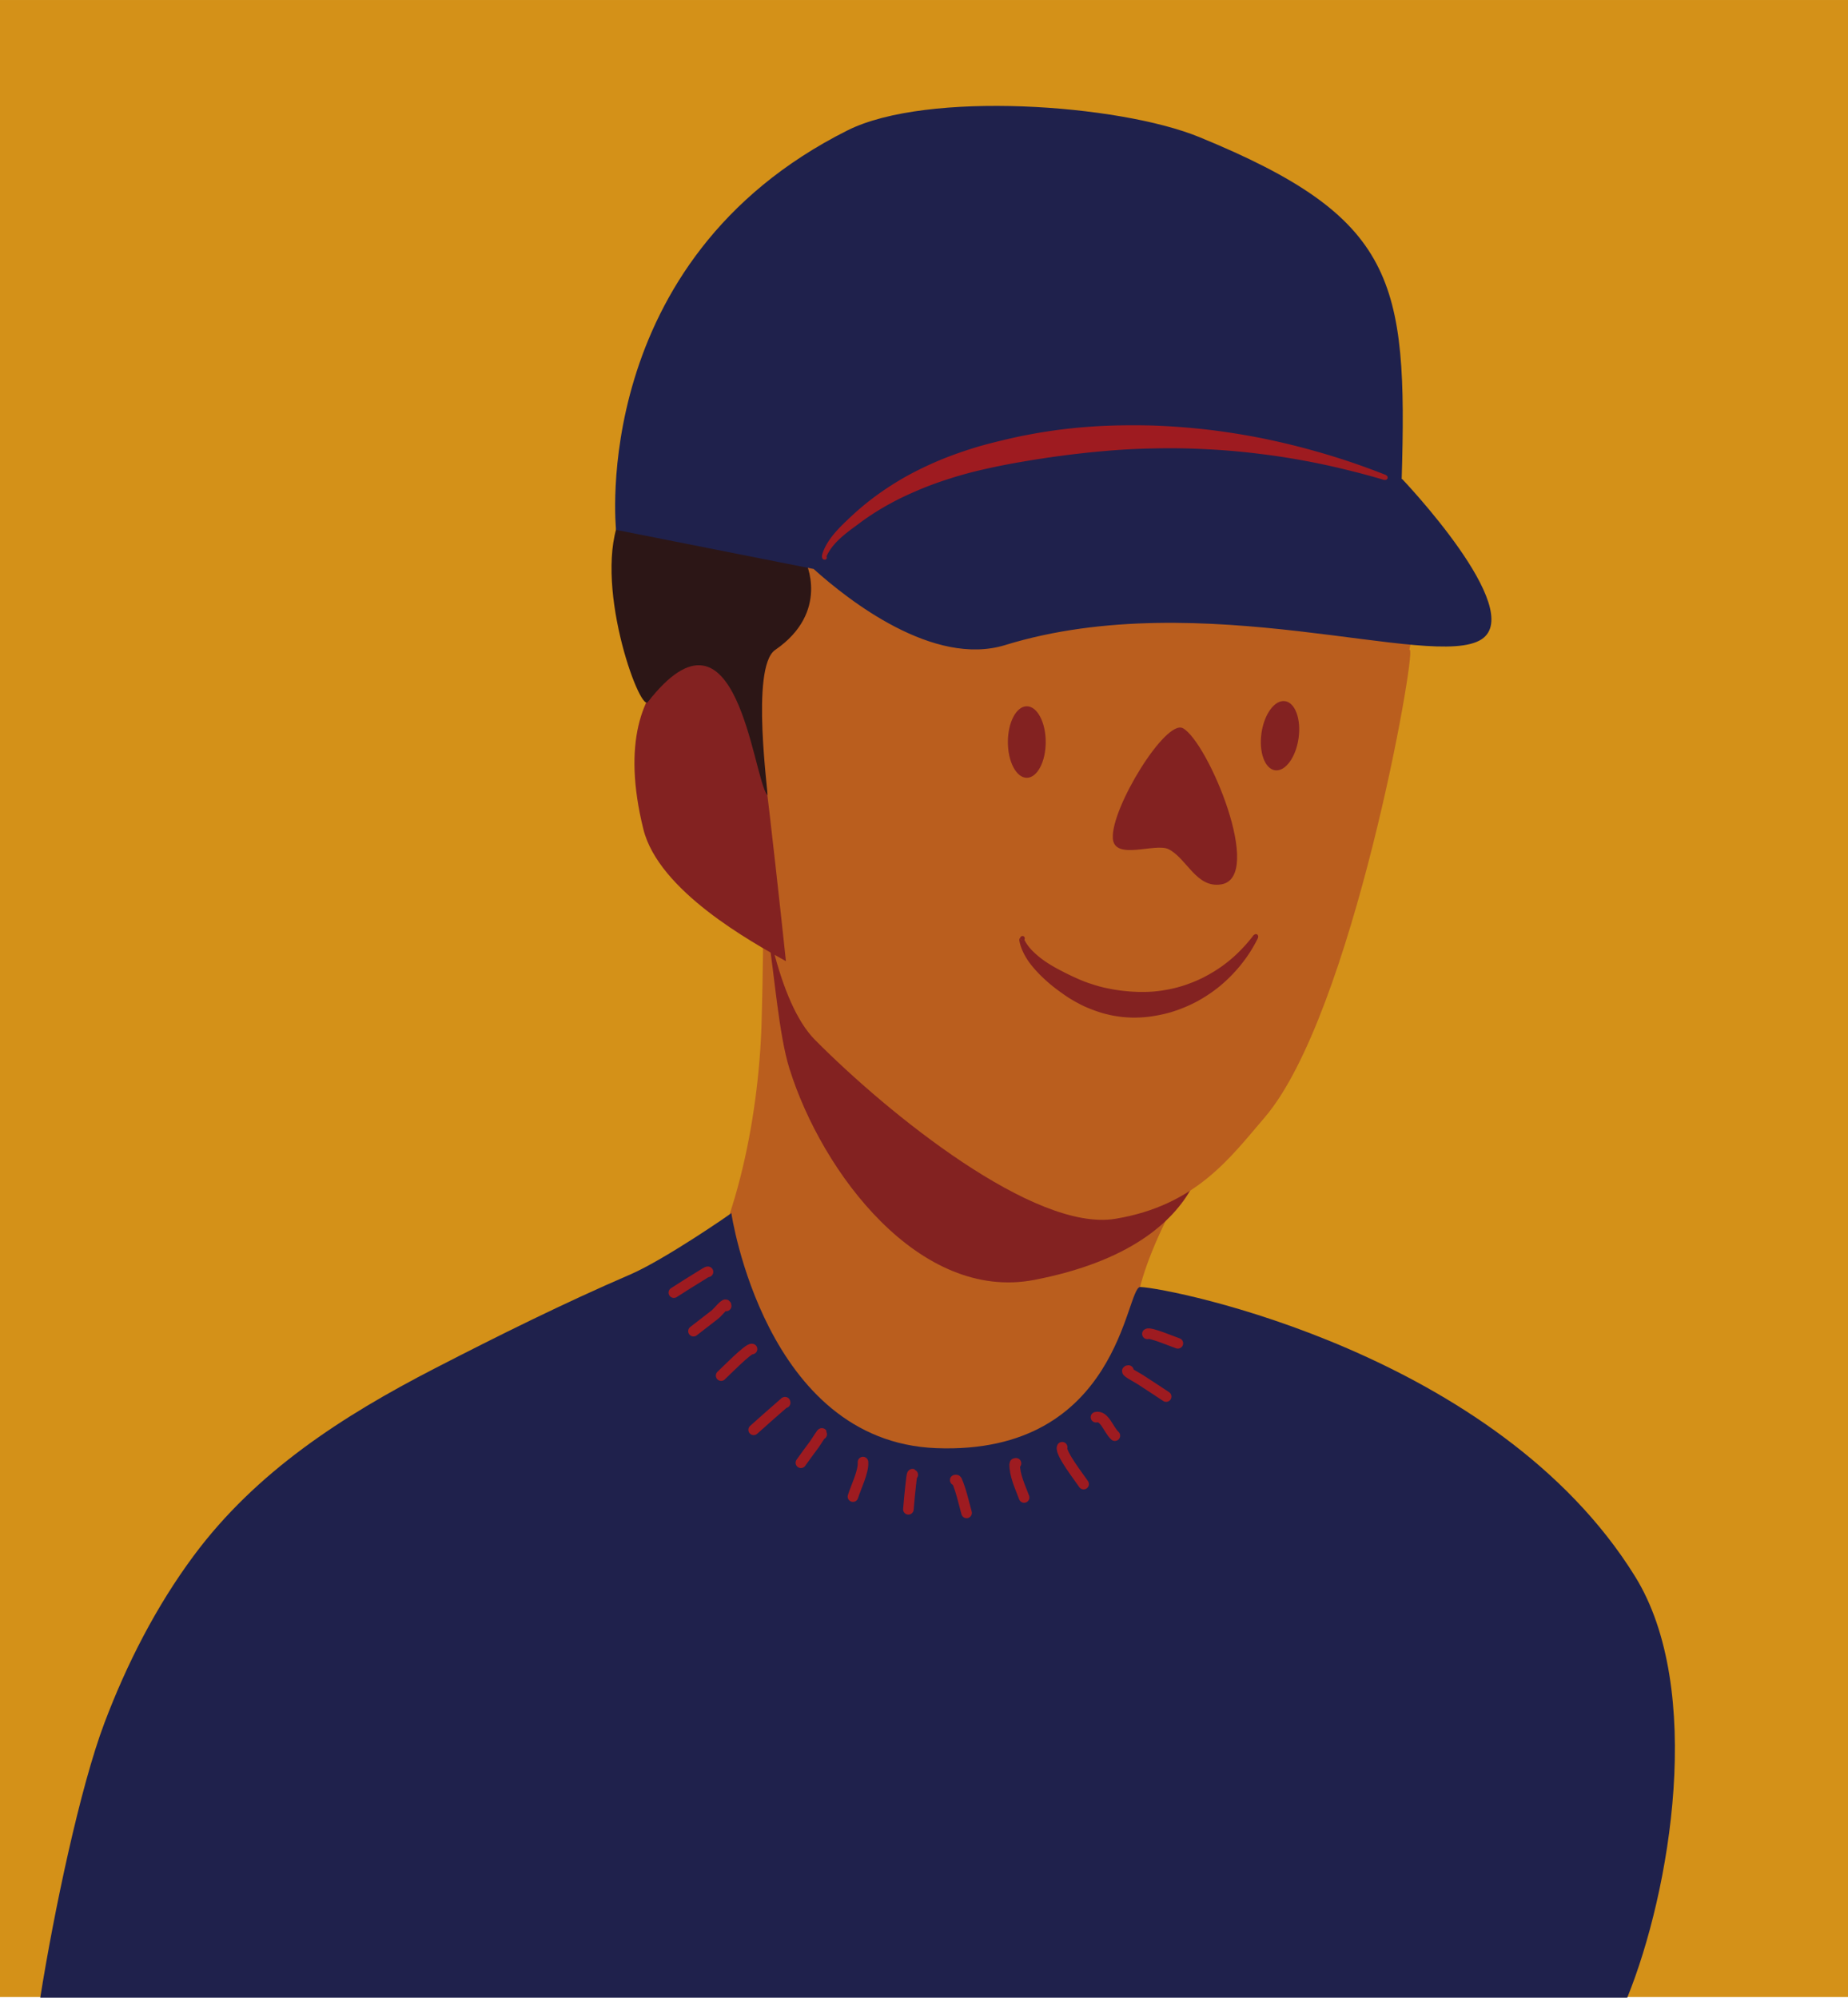 <?xml version="1.0" encoding="UTF-8"?><svg xmlns="http://www.w3.org/2000/svg" xmlns:xlink="http://www.w3.org/1999/xlink" height="863.1" preserveAspectRatio="xMidYMid meet" version="1.0" viewBox="0.0 0.0 798.4 863.1" width="798.4" zoomAndPan="magnify"><defs><clipPath id="a"><path d="M 0 0 L 798.422 0 L 798.422 863 L 0 863 Z M 0 0"/></clipPath><clipPath id="b"><path d="M 17 524 L 724 524 L 724 863.109 L 17 863.109 Z M 17 524"/></clipPath></defs><g><g clip-path="url(#a)" id="change1_1"><path d="M 798.418 0.004 L 798.418 862.82 L 0 862.82 L 0 0.004 L 798.418 0.004" fill="#d49118" fill-rule="evenodd"/></g><g id="change2_1"><path d="M 327.281 348.27 C 334.32 335.141 562.766 421.547 513.395 508.941 C 462.805 598.504 514.324 582.773 492.059 622.188 C 480.25 643.09 412.352 672.637 380.461 658.211 C 348.336 643.68 276.418 590.125 292.762 569.207 C 317.527 537.508 327.816 483.156 329.031 441.852 C 329.621 421.711 329.863 401.551 329.613 381.398 C 329.547 375.945 329.477 370.492 329.199 365.043 C 329.156 364.18 327.316 348.254 327.281 348.27" fill="#ba5e1e" fill-rule="evenodd"/></g><g id="change3_1"><path d="M 519.137 482.109 C 522.863 485.285 528.664 537.168 446.852 552.977 C 397.469 562.52 355.203 507.043 341.004 461.5 C 336.551 447.223 334.48 420.633 332.121 405.852 C 332.062 405.473 515.402 478.93 519.137 482.109" fill="#832221" fill-rule="evenodd"/></g><g id="change2_2"><path d="M 321.422 283.25 C 321.422 283.25 322.992 281.043 342.102 234.914 C 361.211 188.785 481.578 205.586 563.164 207.816 C 644.746 210.043 606.344 280.172 609.113 280.836 C 611.879 281.496 584.348 438.582 546.301 482.883 C 531.688 499.898 516.75 520.84 481.852 526.582 C 446.953 532.324 383.742 481.191 352.105 449.273 C 320.469 417.355 321.422 283.25 321.422 283.25" fill="#ba5e1e" fill-rule="evenodd"/></g><g id="change3_2"><path d="M 339.543 415.266 C 324.617 406.973 284.566 384.926 277.957 358.25 C 259.387 283.316 313.496 273.551 322.867 283.742 C 326.074 287.23 339.543 415.266 339.543 415.266" fill="#832221" fill-rule="evenodd"/></g><g clip-path="url(#b)" id="change4_2"><path d="M 17.387 863.109 C 23.34 825.75 34.621 772.133 45.129 744.359 C 54.762 718.895 67.379 694.145 83.617 672.238 C 110.652 635.773 147.98 611.773 187.766 591.254 C 215.566 576.914 243.676 562.992 272.398 550.586 C 287.164 544.207 316.535 523.922 315.961 524.105 C 315.961 524.105 330.402 622.762 404.43 625.664 C 484.039 628.785 486.277 555.797 492.664 556.047 C 506.18 556.574 646.676 584.668 706.414 681.105 C 736.488 729.652 721.738 816.945 703.023 863.109 L 17.387 863.109" fill="#1f214c" fill-rule="evenodd"/></g><g id="change3_3"><path d="M 555.168 302.93 C 550.746 302.289 546.195 308.465 545.004 316.703 C 543.816 324.945 546.438 332.156 550.855 332.793 C 555.273 333.43 559.828 327.258 561.016 319.016 C 562.207 310.773 559.586 303.566 555.168 302.93 Z M 443.609 305.145 C 439.098 305.145 435.438 312.066 435.438 320.594 C 435.438 329.121 439.098 336.043 443.609 336.043 C 448.121 336.043 451.785 329.121 451.785 320.594 C 451.785 312.066 448.121 305.145 443.609 305.145 Z M 511.094 314.641 C 503.688 310.504 480.035 348.953 480.777 362.129 C 481.332 372.074 499.141 363.965 504.926 366.922 C 512.832 370.965 516.832 383.836 527.605 382.094 C 546.367 379.062 521.926 320.691 511.094 314.641 Z M 442.512 406.16 Z M 440.785 405.477 L 440.801 405.582 L 440.801 405.574 L 440.832 405.691 L 440.828 405.684 L 440.883 405.805 L 440.879 405.797 L 440.949 405.914 L 440.945 405.906 L 441.031 406.016 L 441.023 406.008 L 441.121 406.098 L 441.117 406.094 L 441.215 406.164 L 441.211 406.156 L 441.305 406.211 L 441.297 406.207 L 441.387 406.242 L 441.379 406.238 L 441.457 406.262 L 441.445 406.258 L 441.516 406.273 L 441.504 406.27 L 441.5 406.27 L 440.898 405.816 L 440.781 405.352 L 440.781 405.398 L 440.781 405.391 L 440.785 405.484 Z M 442.453 406.301 L 442.438 406.336 L 442.449 406.32 L 442.434 406.355 L 442.445 406.332 L 442.434 406.367 L 442.449 406.336 L 442.438 406.371 L 442.449 406.344 L 442.445 406.363 L 442.453 406.34 L 442.449 406.359 L 442.457 406.336 L 442.453 406.352 L 442.465 406.324 L 442.461 406.344 L 442.469 406.312 L 442.469 406.328 L 442.477 406.297 L 442.473 406.312 L 442.484 406.277 L 442.48 406.293 L 442.492 406.254 L 442.488 406.266 L 442.5 406.223 L 442.496 406.238 L 442.508 406.188 L 442.508 406.203 L 442.508 406.164 L 442.5 406.188 L 442.469 406.254 L 442.453 406.285 L 442.461 406.277 L 442.445 406.312 Z M 543.129 403.676 L 543.137 403.684 L 543.598 404.363 L 543.496 405.25 L 543.492 405.258 L 543.41 405.426 L 543.375 405.496 L 543.324 405.602 L 543.234 405.77 L 543.148 405.941 L 543.059 406.113 L 542.973 406.285 L 542.883 406.457 L 542.793 406.625 L 542.703 406.797 L 542.613 406.965 L 542.523 407.137 L 542.434 407.305 L 542.34 407.473 L 542.25 407.641 L 541.875 408.312 L 541.781 408.477 L 541.594 408.812 L 541.398 409.141 L 541.305 409.309 L 541.012 409.801 L 540.91 409.965 L 540.812 410.129 L 540.715 410.289 L 540.613 410.453 L 540.516 410.617 L 540.414 410.777 L 540.312 410.941 L 540.109 411.262 L 540.008 411.426 L 539.902 411.586 L 539.801 411.742 L 539.695 411.902 L 539.594 412.062 L 539.59 412.07 L 539.488 412.223 L 539.383 412.379 L 539.273 412.535 L 539.168 412.695 L 539.062 412.852 L 538.734 413.32 L 538.629 413.477 L 538.516 413.629 L 538.406 413.785 L 538.297 413.938 L 538.188 414.094 L 538.074 414.246 L 537.965 414.398 L 537.852 414.555 L 537.738 414.703 L 537.285 415.312 L 537.172 415.461 L 537.055 415.613 L 536.941 415.762 L 536.824 415.91 L 536.707 416.062 L 536.594 416.211 L 536.477 416.359 L 536.355 416.508 L 536.238 416.656 L 536.121 416.801 L 536.004 416.949 L 535.883 417.098 L 535.766 417.242 L 535.523 417.531 L 535.402 417.68 L 535.039 418.113 L 534.918 418.254 L 534.797 418.398 L 534.672 418.543 L 534.547 418.684 L 534.426 418.824 L 534.301 418.969 L 533.676 419.672 L 533.547 419.809 L 533.422 419.949 L 533.293 420.09 L 533.035 420.363 L 532.91 420.504 L 532.781 420.641 L 532.652 420.773 L 532.52 420.91 L 532.262 421.184 L 532.129 421.316 L 532 421.453 L 531.867 421.586 L 531.734 421.723 L 531.605 421.855 L 531.34 422.121 L 531.203 422.254 L 531.07 422.387 L 530.938 422.516 L 530.805 422.648 L 530.531 422.906 L 530.398 423.039 L 529.715 423.684 L 529.574 423.809 L 529.438 423.938 L 529.301 424.062 L 529.16 424.188 L 529.023 424.316 L 528.602 424.691 L 528.461 424.812 L 528.18 425.062 L 528.039 425.184 L 527.895 425.305 L 527.754 425.43 L 527.609 425.551 L 527.469 425.672 L 527.324 425.793 L 527.18 425.91 L 526.891 426.152 L 526.754 426.266 L 526.746 426.27 L 526.602 426.387 L 526.453 426.504 L 526.309 426.621 L 526.16 426.738 L 526.016 426.852 L 525.867 426.969 L 525.422 427.309 L 525.273 427.426 L 525.121 427.535 L 524.824 427.762 L 524.672 427.871 L 524.523 427.984 L 524.219 428.203 L 524.066 428.316 L 523.914 428.426 L 523.766 428.531 L 523.609 428.641 L 523.461 428.75 L 523.305 428.855 L 523.152 428.965 L 522.996 429.07 L 522.691 429.281 L 522.223 429.598 L 522.07 429.699 L 521.914 429.805 L 521.758 429.906 L 521.602 430.012 L 521.441 430.113 L 521.129 430.316 L 520.973 430.414 L 520.652 430.617 L 520.496 430.715 L 520.336 430.816 L 520.176 430.914 L 520.02 431.012 L 519.859 431.109 L 519.699 431.203 L 519.535 431.301 L 519.379 431.398 L 519.215 431.492 L 519.055 431.59 L 518.895 431.684 L 518.73 431.777 L 518.57 431.871 L 518.242 432.059 L 518.082 432.148 L 517.918 432.242 L 517.754 432.332 L 517.59 432.426 L 517.098 432.695 L 516.953 432.77 L 516.934 432.781 L 516.766 432.871 L 516.602 432.957 L 516.098 433.215 L 515.934 433.297 L 515.766 433.383 L 515.094 433.711 L 514.922 433.793 L 514.754 433.875 L 514.586 433.953 L 514.414 434.035 L 514.246 434.113 L 514.074 434.195 L 513.906 434.273 L 513.562 434.43 L 513.391 434.504 L 513.223 434.582 L 513.051 434.656 L 512.879 434.734 L 512.707 434.809 L 512.531 434.883 L 512.188 435.031 L 512.016 435.102 L 511.844 435.176 L 511.668 435.246 L 511.496 435.32 L 511.32 435.391 L 511.148 435.461 L 510.797 435.602 L 510.621 435.668 L 510.449 435.738 L 510.098 435.871 L 509.922 435.941 L 509.746 436.008 L 509.57 436.07 L 509.391 436.137 L 509.215 436.203 L 509.039 436.266 L 508.863 436.332 L 508.684 436.395 L 508.508 436.457 L 508.328 436.52 L 508.152 436.582 L 507.973 436.641 L 507.793 436.703 L 507.617 436.762 L 507.438 436.82 L 507.258 436.883 L 507.078 436.941 L 506.898 436.996 L 506.539 437.113 L 506.359 437.168 L 506.18 437.227 L 506 437.281 L 505.828 437.332 L 505.816 437.336 L 505.637 437.387 L 505.453 437.438 L 505.273 437.488 L 505.09 437.539 L 504.91 437.59 L 504.727 437.637 L 504.543 437.688 L 504.359 437.734 L 504.18 437.781 L 503.629 437.922 L 503.445 437.965 L 503.262 438.012 L 503.078 438.055 L 502.891 438.098 L 502.34 438.227 L 502.152 438.266 L 501.969 438.309 L 501.785 438.348 L 501.598 438.387 L 501.414 438.426 L 501.227 438.465 L 501.043 438.504 L 500.855 438.539 L 500.672 438.578 L 500.109 438.684 L 499.926 438.719 L 499.738 438.754 L 499.551 438.785 L 499.363 438.82 L 498.426 438.977 L 498.234 439.008 L 497.859 439.062 L 497.672 439.094 L 497.484 439.117 L 497.293 439.145 L 497.105 439.172 L 496.914 439.199 L 496.539 439.246 L 496.348 439.27 L 496.16 439.297 L 495.969 439.316 L 495.777 439.34 L 495.59 439.359 L 495.398 439.383 L 495.211 439.402 L 494.828 439.441 L 494.707 439.453 L 494.637 439.461 L 494.445 439.477 L 494.258 439.488 L 494.066 439.504 L 492.918 439.574 L 492.727 439.582 L 492.535 439.594 L 492.344 439.602 L 492.148 439.609 L 491.957 439.617 L 491.766 439.621 L 491.574 439.629 L 491.383 439.633 L 491.188 439.641 L 490.613 439.652 L 490.418 439.652 L 490.227 439.656 L 489.621 439.656 L 489.453 439.652 L 489.07 439.645 L 488.875 439.641 L 488.684 439.633 L 488.488 439.629 L 488.105 439.613 L 487.91 439.602 L 487.719 439.594 L 487.523 439.586 L 487.332 439.574 L 487.137 439.562 L 486.945 439.551 L 486.75 439.539 L 486.559 439.527 L 486.363 439.512 L 486.172 439.5 L 485.781 439.469 L 485.59 439.453 L 485.395 439.438 L 485.203 439.422 L 485.098 439.41 L 485.008 439.402 L 484.816 439.379 L 484.621 439.355 L 484.43 439.332 L 484.234 439.309 L 484.043 439.285 L 483.848 439.258 L 483.656 439.234 L 483.465 439.207 L 483.27 439.18 L 483.078 439.152 L 482.883 439.125 L 482.691 439.098 L 482.496 439.066 L 482.305 439.035 L 482.109 439.008 L 481.918 438.973 L 481.727 438.941 L 481.531 438.91 L 481.34 438.879 L 481.148 438.844 L 480.953 438.809 L 480.883 438.797 L 480.762 438.773 L 480.379 438.695 L 480.184 438.652 L 479.992 438.613 L 479.801 438.57 L 479.609 438.531 L 479.227 438.445 L 479.031 438.402 L 478.844 438.359 L 478.648 438.312 L 478.457 438.266 L 478.266 438.223 L 477.883 438.129 L 477.691 438.078 L 477.504 438.031 L 477.312 437.98 L 477.117 437.934 L 476.93 437.883 L 476.738 437.828 L 476.656 437.809 L 476.355 437.723 L 476.168 437.664 L 475.977 437.605 L 475.789 437.551 L 475.598 437.488 L 475.223 437.371 L 475.031 437.312 L 474.844 437.25 L 474.652 437.188 L 474.09 437 L 473.898 436.934 L 473.711 436.871 L 472.773 436.539 L 472.211 436.328 L 472.023 436.262 L 471.84 436.188 L 471.465 436.047 L 471.277 435.973 L 471.094 435.898 L 470.719 435.75 L 470.535 435.676 L 470.348 435.598 L 470.16 435.523 L 469.793 435.367 L 469.605 435.289 L 469.422 435.211 L 469.238 435.129 L 469.051 435.051 L 468.5 434.805 L 468.438 434.777 L 468.316 434.719 L 468.133 434.633 L 467.953 434.547 L 467.77 434.457 L 467.59 434.367 L 467.406 434.277 L 467.227 434.188 L 467.043 434.094 L 466.863 434.004 L 466.504 433.816 L 466.32 433.723 L 465.781 433.441 L 465.242 433.148 L 465.066 433.051 L 464.707 432.855 L 464.531 432.754 L 464.352 432.652 L 464.176 432.555 L 463.996 432.449 L 463.82 432.348 L 463.641 432.246 L 463.465 432.145 L 462.586 431.617 L 462.406 431.508 L 462.234 431.402 L 461.707 431.074 L 461.535 430.965 L 461.359 430.852 L 461.188 430.742 L 461.012 430.629 L 460.902 430.559 L 460.84 430.516 L 460.496 430.281 L 460.152 430.043 L 459.801 429.801 L 459.445 429.551 L 459.266 429.422 L 459.086 429.297 L 458.902 429.168 L 458.723 429.035 L 458.539 428.906 L 458.352 428.773 L 458.168 428.637 L 457.98 428.504 L 457.797 428.367 L 457.605 428.23 L 457.418 428.09 L 457.227 427.949 L 457.039 427.809 L 456.848 427.668 L 456.465 427.379 L 456.27 427.234 L 456.078 427.086 L 455.883 426.938 L 455.691 426.789 L 455.496 426.641 L 454.91 426.184 L 454.715 426.027 L 454.516 425.871 L 454.395 425.773 L 454.32 425.715 L 454.129 425.551 L 453.934 425.391 L 453.738 425.227 L 453.547 425.059 L 453.352 424.895 L 453.156 424.727 L 452.965 424.559 L 452.77 424.391 L 452.574 424.219 L 452.383 424.047 L 451.992 423.703 L 451.609 423.352 L 451.414 423.176 L 451.223 423 L 451.031 422.82 L 450.84 422.645 L 450.648 422.465 L 450.461 422.281 L 450.27 422.102 L 450.078 421.918 L 449.703 421.551 L 449.328 421.176 L 448.961 420.801 L 448.773 420.613 L 448.59 420.422 L 448.41 420.23 L 448.227 420.039 L 448.047 419.848 L 447.867 419.652 L 447.688 419.461 L 447.512 419.266 L 447.336 419.066 L 446.984 418.676 L 446.641 418.277 L 446.469 418.074 L 446.133 417.676 L 445.887 417.371 L 445.801 417.27 L 445.723 417.164 L 445.477 416.859 L 445.398 416.758 L 445.316 416.652 L 445.238 416.551 L 445.156 416.449 L 445.078 416.344 L 445 416.242 L 444.844 416.031 L 444.77 415.93 L 444.613 415.719 L 444.539 415.617 L 444.391 415.406 L 444.312 415.301 L 444.309 415.293 L 444.242 415.195 L 444.172 415.086 L 444.098 414.98 L 444.027 414.871 L 443.957 414.766 L 443.887 414.656 L 443.816 414.551 L 443.746 414.441 L 443.68 414.336 L 443.609 414.227 L 443.543 414.117 L 443.477 414.012 L 443.277 413.684 L 443.215 413.574 L 443.148 413.465 L 443.086 413.355 L 443.02 413.246 L 442.895 413.027 L 442.836 412.918 L 442.773 412.809 L 442.715 412.695 L 442.652 412.586 L 442.535 412.367 L 442.477 412.254 L 442.418 412.145 L 442.363 412.031 L 442.305 411.922 L 442.25 411.812 L 442.195 411.699 L 442.141 411.59 L 442.031 411.363 L 441.98 411.254 L 441.879 411.027 L 441.824 410.918 L 441.777 410.805 L 441.727 410.691 L 441.68 410.578 L 441.629 410.469 L 441.488 410.129 L 441.445 410.016 L 441.398 409.902 L 441.27 409.562 L 441.23 409.449 L 441.188 409.336 L 440.992 408.77 L 440.957 408.652 L 440.852 408.312 L 440.82 408.195 L 440.785 408.082 L 440.723 407.855 L 440.691 407.738 L 440.664 407.625 L 440.633 407.512 L 440.605 407.395 L 440.578 407.281 L 440.555 407.168 L 440.527 407.051 L 440.504 406.938 L 440.48 406.82 L 440.434 406.594 L 440.406 406.461 L 440.391 406.387 L 440.371 406.293 L 440.363 406.207 L 440.363 406.125 L 440.367 406.047 L 440.371 405.973 L 440.383 405.906 L 440.395 405.844 L 440.41 405.785 L 440.441 405.684 L 440.461 405.637 L 440.477 405.594 L 440.496 405.555 L 440.512 405.516 L 440.531 405.477 L 440.602 405.359 L 440.637 405.309 L 440.668 405.262 L 440.699 405.223 L 440.727 405.184 L 440.738 405.172 L 440.734 405.156 L 440.734 405.148 L 441.133 404.551 L 441.848 404.383 L 441.852 404.383 L 441.902 404.391 L 441.988 404.41 L 442.086 404.445 L 442.188 404.492 L 442.297 404.559 L 442.402 404.645 L 442.5 404.75 L 442.586 404.871 L 442.648 404.996 L 442.695 405.125 L 442.719 405.246 L 442.73 405.355 L 442.73 405.453 L 442.727 405.539 L 442.715 405.613 L 442.699 405.68 L 442.688 405.734 L 442.672 405.785 L 442.656 405.832 L 442.645 405.859 L 442.637 405.879 L 442.613 405.941 L 442.586 406.004 L 442.574 406.027 L 442.613 406.113 L 442.848 406.562 L 442.898 406.652 L 442.945 406.742 L 443.047 406.922 L 443.098 407.008 L 443.148 407.098 L 443.203 407.184 L 443.258 407.273 L 443.309 407.359 L 443.363 407.445 L 443.418 407.535 L 443.473 407.621 L 443.531 407.707 L 443.586 407.793 L 443.938 408.309 L 444 408.391 L 444.062 408.477 L 444.121 408.559 L 444.188 408.645 L 444.25 408.727 L 444.312 408.812 L 444.379 408.895 L 444.441 408.977 L 444.508 409.062 L 444.57 409.145 L 444.641 409.227 L 444.84 409.473 L 444.91 409.555 L 444.977 409.633 L 445.188 409.879 L 445.262 409.957 L 445.332 410.035 L 445.402 410.117 L 445.477 410.195 L 445.551 410.277 L 445.621 410.355 L 445.695 410.434 L 445.77 410.516 L 445.848 410.594 L 445.996 410.75 L 446.074 410.828 L 446.148 410.906 L 446.227 410.984 L 446.305 411.059 L 446.461 411.215 L 446.539 411.289 L 446.621 411.367 L 446.699 411.445 L 446.781 411.52 L 446.863 411.598 L 446.941 411.672 L 447.023 411.746 L 447.105 411.824 L 447.188 411.898 L 447.273 411.973 L 447.438 412.121 L 447.609 412.27 L 447.688 412.34 L 447.691 412.344 L 447.777 412.418 L 447.859 412.492 L 447.945 412.566 L 448.031 412.645 L 448.117 412.719 L 448.199 412.789 L 448.285 412.863 L 448.375 412.938 L 448.547 413.086 L 448.637 413.156 L 448.723 413.23 L 448.812 413.305 L 448.898 413.375 L 448.988 413.449 L 449.078 413.52 L 449.168 413.594 L 449.527 413.875 L 449.711 414.02 L 449.895 414.16 L 450.082 414.301 L 450.27 414.438 L 450.453 414.578 L 450.836 414.852 L 451.023 414.988 L 451.215 415.121 L 451.41 415.258 L 451.602 415.391 L 451.797 415.523 L 451.992 415.652 L 452.188 415.785 L 452.387 415.914 L 452.582 416.043 L 452.98 416.301 L 453.18 416.426 L 453.383 416.555 L 453.582 416.68 L 453.785 416.805 L 453.984 416.926 L 454.188 417.051 L 454.391 417.172 L 454.598 417.293 L 454.801 417.41 L 455.004 417.531 L 455.211 417.648 L 455.414 417.766 L 455.621 417.883 L 455.824 418 L 456.031 418.113 L 456.238 418.23 L 456.441 418.344 L 456.648 418.457 L 456.855 418.566 L 457.062 418.68 L 457.27 418.789 L 457.473 418.898 L 457.68 419.008 L 458.094 419.219 L 458.297 419.324 L 458.504 419.43 L 458.582 419.469 L 458.707 419.535 L 458.91 419.645 L 459.113 419.75 L 459.312 419.855 L 459.516 419.961 L 459.719 420.062 L 459.918 420.168 L 460.316 420.371 L 460.516 420.469 L 460.715 420.57 L 461.113 420.766 L 461.504 420.961 L 462.09 421.242 L 462.281 421.332 L 462.477 421.426 L 462.664 421.516 L 463.047 421.695 L 463.609 421.953 L 463.793 422.039 L 464.164 422.207 L 464.527 422.371 L 464.887 422.535 L 465.051 422.605 L 465.215 422.68 L 465.273 422.703 L 465.379 422.75 L 465.539 422.824 L 465.867 422.973 L 466.027 423.043 L 466.684 423.324 L 466.844 423.395 L 467.008 423.461 L 467.172 423.531 L 467.336 423.598 L 467.496 423.664 L 467.824 423.797 L 467.984 423.859 L 468.148 423.926 L 468.641 424.113 L 468.801 424.176 L 468.965 424.238 L 469.129 424.297 L 469.289 424.355 L 469.453 424.418 L 469.781 424.535 L 469.941 424.594 L 470.105 424.648 L 470.27 424.707 L 470.434 424.762 L 470.594 424.816 L 471.086 424.98 L 471.246 425.031 L 471.41 425.086 L 471.574 425.137 L 471.734 425.188 L 472.062 425.289 L 472.172 425.324 L 472.223 425.34 L 472.387 425.395 L 472.547 425.445 L 472.707 425.5 L 472.867 425.551 L 473.031 425.602 L 473.352 425.703 L 473.516 425.75 L 473.676 425.801 L 473.996 425.895 L 474.16 425.941 L 474.48 426.035 L 474.645 426.082 L 474.805 426.125 L 474.965 426.172 L 475.125 426.215 L 475.289 426.258 L 475.449 426.301 L 475.609 426.34 L 475.77 426.383 L 475.934 426.426 L 476.414 426.543 L 476.578 426.582 L 476.898 426.66 L 477.059 426.695 L 477.223 426.734 L 477.863 426.875 L 478.027 426.906 L 478.188 426.941 L 478.348 426.973 L 478.508 427.008 L 478.828 427.07 L 478.992 427.102 L 479.152 427.133 L 479.242 427.148 L 479.312 427.16 L 479.473 427.195 L 479.633 427.227 L 479.789 427.262 L 479.949 427.289 L 480.43 427.383 L 480.59 427.41 L 480.75 427.441 L 481.23 427.523 L 481.387 427.551 L 481.547 427.578 L 481.707 427.602 L 481.867 427.629 L 482.348 427.699 L 482.504 427.723 L 482.664 427.746 L 482.766 427.762 L 482.824 427.77 L 482.984 427.793 L 483.141 427.816 L 483.301 427.844 L 483.461 427.863 L 483.617 427.887 L 483.938 427.934 L 484.098 427.953 L 484.254 427.973 L 484.414 427.992 L 484.57 428.012 L 485.051 428.07 L 485.207 428.086 L 485.367 428.105 L 485.523 428.121 L 485.844 428.152 L 486 428.168 L 486.16 428.18 L 486.234 428.188 L 486.32 428.199 L 486.477 428.215 L 486.637 428.23 L 486.793 428.246 L 486.953 428.266 L 487.109 428.281 L 487.27 428.297 L 487.426 428.309 L 487.586 428.324 L 487.742 428.336 L 487.902 428.352 L 488.059 428.363 L 488.379 428.387 L 488.535 428.398 L 488.691 428.406 L 488.852 428.418 L 489.012 428.426 L 489.168 428.438 L 489.324 428.445 L 489.645 428.461 L 489.801 428.469 L 489.938 428.473 L 489.961 428.473 L 490.117 428.484 L 490.273 428.492 L 490.434 428.5 L 490.59 428.508 L 490.75 428.516 L 490.906 428.523 L 491.066 428.531 L 491.223 428.535 L 491.383 428.543 L 491.539 428.547 L 491.699 428.551 L 491.855 428.555 L 492.016 428.559 L 492.172 428.562 L 492.328 428.562 L 492.488 428.566 L 492.645 428.566 L 492.805 428.57 L 493.438 428.57 L 493.594 428.566 L 493.754 428.566 L 493.91 428.562 L 494.066 428.562 L 494.125 428.559 L 494.699 428.559 L 494.859 428.555 L 495.016 428.555 L 495.176 428.551 L 495.332 428.547 L 495.492 428.543 L 495.648 428.539 L 495.809 428.531 L 496.121 428.523 L 496.281 428.516 L 496.438 428.508 L 496.598 428.504 L 496.754 428.492 L 496.914 428.484 L 497.07 428.477 L 497.23 428.469 L 497.387 428.457 L 497.547 428.449 L 497.859 428.426 L 498.02 428.414 L 498.176 428.402 L 498.336 428.391 L 498.492 428.379 L 498.648 428.363 L 498.809 428.352 L 499.121 428.32 L 499.281 428.305 L 499.438 428.289 L 499.598 428.273 L 499.754 428.258 L 499.91 428.238 L 500.07 428.219 L 500.227 428.203 L 500.539 428.164 L 500.699 428.145 L 500.855 428.125 L 501.012 428.102 L 501.172 428.082 L 501.328 428.059 L 501.484 428.039 L 501.641 428.016 L 501.801 427.992 L 502.27 427.922 L 502.426 427.895 L 502.586 427.871 L 503.523 427.707 L 503.535 427.703 L 503.68 427.68 L 503.84 427.652 L 503.996 427.629 L 504.152 427.598 L 504.621 427.516 L 504.781 427.484 L 504.938 427.453 L 505.094 427.426 L 505.406 427.363 L 505.562 427.328 L 505.719 427.297 L 505.879 427.266 L 506.031 427.23 L 506.188 427.195 L 506.348 427.164 L 506.504 427.129 L 506.656 427.094 L 506.812 427.059 L 506.969 427.02 L 507.125 426.984 L 507.281 426.945 L 507.438 426.91 L 508.219 426.715 L 508.371 426.676 L 508.527 426.633 L 508.684 426.594 L 508.84 426.551 L 508.992 426.508 L 509.461 426.379 L 509.613 426.332 L 509.77 426.289 L 509.922 426.242 L 510.078 426.199 L 510.23 426.152 L 510.387 426.105 L 510.539 426.059 L 510.695 426.012 L 510.852 425.961 L 511.004 425.914 L 511.156 425.863 L 511.312 425.816 L 511.617 425.715 L 511.773 425.664 L 511.926 425.613 L 512.078 425.559 L 512.234 425.508 L 512.387 425.453 L 512.539 425.402 L 512.691 425.348 L 512.848 425.293 L 513.305 425.129 L 513.457 425.07 L 513.477 425.066 L 513.609 425.016 L 513.914 424.906 L 514.07 424.852 L 514.375 424.734 L 514.527 424.68 L 514.68 424.617 L 514.832 424.562 L 514.984 424.504 L 515.137 424.441 L 515.289 424.383 L 515.441 424.32 L 515.594 424.262 L 515.742 424.199 L 516.199 424.012 L 516.348 423.945 L 516.652 423.82 L 516.801 423.754 L 517.105 423.621 L 517.254 423.559 L 517.406 423.488 L 517.703 423.355 L 517.855 423.285 L 518.004 423.219 L 518.156 423.148 L 518.602 422.938 L 518.754 422.867 L 518.902 422.797 L 519.051 422.723 L 519.199 422.652 L 520.238 422.133 L 520.383 422.055 L 520.531 421.977 L 520.68 421.902 L 520.828 421.824 L 520.973 421.746 L 521.121 421.668 L 521.266 421.59 L 521.414 421.508 L 521.559 421.43 L 521.707 421.348 L 521.852 421.266 L 522 421.188 L 522.145 421.105 L 522.289 421.02 L 522.434 420.938 L 522.582 420.855 L 522.727 420.773 L 522.871 420.688 L 522.879 420.684 L 523.016 420.605 L 523.16 420.52 L 523.309 420.438 L 524.32 419.836 L 524.754 419.566 L 524.895 419.48 L 525.184 419.301 L 525.324 419.207 L 525.469 419.117 L 525.613 419.023 L 525.754 418.934 L 525.895 418.84 L 526.039 418.746 L 526.32 418.559 L 526.465 418.465 L 526.605 418.367 L 526.887 418.18 L 527.73 417.594 L 527.867 417.492 L 528.008 417.395 L 528.148 417.293 L 528.285 417.191 L 528.426 417.09 L 528.562 416.988 L 528.703 416.887 L 528.84 416.785 L 528.98 416.684 L 529.254 416.473 L 529.391 416.371 L 529.801 416.055 L 529.938 415.945 L 530.211 415.734 L 530.348 415.625 L 530.48 415.516 L 530.617 415.41 L 530.754 415.301 L 530.887 415.191 L 531.023 415.078 L 531.289 414.859 L 531.426 414.746 L 531.559 414.637 L 531.824 414.41 L 531.961 414.297 L 532.094 414.184 L 532.223 414.07 L 532.355 413.953 L 532.488 413.84 L 532.754 413.605 L 532.883 413.492 L 533.016 413.371 L 533.145 413.258 L 533.277 413.137 L 533.535 412.902 L 533.668 412.781 L 533.926 412.539 L 534.055 412.422 L 534.312 412.18 L 534.441 412.055 L 534.57 411.934 L 534.695 411.809 L 534.824 411.688 L 534.953 411.562 L 535.203 411.312 L 535.332 411.188 L 535.836 410.684 L 536.336 410.168 L 536.457 410.039 L 536.582 409.906 L 536.699 409.785 L 536.707 409.777 L 536.828 409.648 L 536.953 409.52 L 537.078 409.387 L 537.199 409.254 L 537.324 409.121 L 537.445 408.992 L 537.57 408.859 L 537.691 408.727 L 537.812 408.59 L 537.938 408.457 L 538.059 408.32 L 538.18 408.188 L 538.422 407.914 L 538.539 407.777 L 538.781 407.504 L 538.898 407.367 L 539.02 407.227 L 539.137 407.09 L 539.258 406.949 L 539.961 406.105 L 540.195 405.816 L 540.309 405.676 L 540.426 405.531 L 540.539 405.387 L 540.656 405.242 L 540.77 405.098 L 540.883 404.949 L 540.996 404.805 L 541.109 404.656 L 541.223 404.512 L 541.336 404.363 L 541.406 404.273 L 541.449 404.215 L 541.566 404.059 L 542.312 403.57 L 543.129 403.676" fill="#832221" fill-rule="evenodd"/></g><g id="change5_1"><path d="M 331.523 343.555 C 325.125 335.777 318.633 253.543 279.863 303.324 C 276.359 307.824 255.504 250.453 268.305 222.785 C 270.426 218.203 316.031 233.973 332.184 238.234 C 336.691 239.426 343.539 239.891 347.652 242.176 C 348.219 242.492 358.707 264.445 334.895 280.809 C 324.031 288.277 332.246 344.438 331.523 343.555" fill="#2c1616" fill-rule="evenodd"/></g><g id="change4_1"><path d="M 640.051 276.23 C 619.047 289.902 519.586 252.418 434.273 278.699 C 403.285 288.246 366.496 259.32 351.516 245.824 L 266.152 228.926 C 266.152 228.926 253.891 112.59 366.176 56.32 C 400.473 39.133 483.32 44.957 518.129 59.223 C 603.027 94.016 608.117 120.941 605.582 206.949 C 605.734 206.988 605.84 207.02 605.84 207.02 C 605.84 207.02 659.641 263.48 640.051 276.23" fill="#1f214c" fill-rule="evenodd"/></g><g id="change6_1"><path d="M 356.664 240.023 L 356.668 240.023 L 357.07 240.453 L 357.062 240.43 L 357.066 240.445 L 357.059 240.414 L 357.062 240.43 L 357.051 240.398 L 357.055 240.414 L 357.043 240.383 L 357.047 240.398 L 357.035 240.363 L 357.039 240.379 L 357.027 240.348 L 357.031 240.359 L 357.016 240.324 L 357.02 240.336 L 357 240.305 L 357.008 240.316 L 356.984 240.281 L 356.992 240.293 L 356.969 240.258 L 356.977 240.27 L 356.949 240.234 L 356.957 240.246 L 356.93 240.211 L 356.938 240.219 L 356.91 240.188 L 356.918 240.195 L 356.887 240.164 L 356.895 240.172 L 356.859 240.141 L 356.867 240.148 L 356.832 240.117 L 356.84 240.125 L 356.805 240.098 L 356.812 240.105 L 356.773 240.078 L 356.785 240.086 L 356.742 240.059 L 356.754 240.066 L 356.711 240.043 L 356.723 240.051 L 356.68 240.031 L 356.691 240.035 L 356.652 240.016 Z M 357.07 240.453 L 357.066 240.441 Z M 357.07 240.457 L 357.07 240.453 Z M 357.094 240.48 L 357.098 240.477 Z M 357.098 240.484 L 357.098 240.465 Z M 490.062 183.73 L 490.402 183.73 L 490.746 183.734 L 491.43 183.734 L 491.773 183.738 L 492.113 183.742 L 492.457 183.742 L 492.801 183.746 L 493.141 183.75 L 493.484 183.758 L 493.824 183.762 L 494.168 183.766 L 494.508 183.77 L 494.852 183.777 L 495.191 183.781 L 495.879 183.797 L 496.559 183.812 L 496.902 183.82 L 497.242 183.828 L 497.586 183.836 L 497.926 183.848 L 498.16 183.852 L 498.27 183.855 L 498.609 183.867 L 498.949 183.883 L 499.293 183.895 L 499.633 183.91 L 499.977 183.922 L 500.656 183.953 L 501 183.969 L 501.68 184 L 502.023 184.016 L 502.363 184.031 L 502.703 184.051 L 503.047 184.066 L 503.387 184.086 L 503.727 184.102 L 504.746 184.16 L 505.09 184.18 L 505.43 184.199 L 505.77 184.223 L 506.109 184.242 L 506.449 184.266 L 506.789 184.285 L 507.133 184.309 L 507.473 184.328 L 508.492 184.398 L 508.832 184.426 L 509.512 184.473 L 509.852 184.5 L 510.191 184.523 L 510.871 184.578 L 511.211 184.602 L 511.891 184.656 L 512.23 184.688 L 512.91 184.742 L 513.25 184.773 L 513.59 184.801 L 513.926 184.832 L 514.266 184.859 L 515.625 184.984 L 516.301 185.051 L 516.98 185.117 L 517.656 185.184 L 518.336 185.254 L 519.012 185.32 L 521.039 185.543 L 521.719 185.617 L 522.098 185.664 L 522.395 185.699 L 523.07 185.781 L 523.742 185.867 L 524.418 185.949 L 525.77 186.129 L 526.441 186.219 L 527.117 186.309 L 527.789 186.402 L 528.465 186.496 L 529.137 186.594 L 529.812 186.691 L 530.484 186.789 L 531.828 186.992 L 532.5 187.098 L 533.172 187.199 L 533.844 187.309 L 534.516 187.414 L 535.188 187.523 L 535.859 187.637 L 536.527 187.746 L 537.199 187.863 L 537.867 187.977 L 538.539 188.094 L 539.207 188.215 L 539.879 188.332 L 541.215 188.574 L 542.551 188.824 L 544.555 189.211 L 545.223 189.344 L 545.887 189.477 L 546.555 189.613 L 547.219 189.754 L 547.887 189.895 L 548.551 190.035 L 549.215 190.18 L 549.879 190.32 L 550.547 190.469 L 551.211 190.617 L 551.871 190.766 L 552.535 190.914 L 553.863 191.219 L 554.523 191.375 L 555.188 191.531 L 555.848 191.688 L 556.512 191.848 L 557.832 192.168 L 559.812 192.66 L 561.133 192.996 L 561.789 193.168 L 563.109 193.512 L 563.766 193.688 L 564.426 193.863 L 565.082 194.039 L 566.395 194.398 L 567.051 194.582 L 567.711 194.766 L 568.363 194.949 L 569.02 195.133 L 569.676 195.32 L 570.328 195.508 L 571.641 195.891 L 572.293 196.082 L 572.945 196.277 L 573.602 196.473 L 574.254 196.672 L 574.906 196.867 L 575.559 197.066 L 576.211 197.27 L 576.859 197.473 L 578.164 197.879 L 578.812 198.086 L 579.465 198.297 L 580.113 198.504 L 581.41 198.926 L 582.062 199.141 L 582.711 199.355 L 583.355 199.57 L 583.469 199.609 L 584.004 199.789 L 584.652 200.012 L 585.297 200.234 L 585.941 200.461 L 586.59 200.684 L 587.234 200.91 L 587.879 201.141 L 588.523 201.367 L 589.168 201.602 L 589.812 201.832 L 590.453 202.066 L 591.098 202.301 L 591.738 202.535 L 592.383 202.773 L 593.023 203.016 L 593.664 203.254 L 594.309 203.496 L 594.945 203.738 L 595.59 203.984 L 596.227 204.23 L 597.508 204.723 L 598.145 204.973 L 598.262 205.02 L 598.781 205.227 L 598.785 205.227 L 599.441 205.828 L 599.512 206.672 L 599.508 206.68 L 598.934 207.301 L 598.051 207.371 L 598.047 207.371 L 597.508 207.215 L 597.391 207.18 L 596.734 206.984 L 596.082 206.797 L 595.43 206.605 L 594.773 206.418 L 594.121 206.23 L 593.465 206.047 L 592.812 205.863 L 592.156 205.68 L 591.504 205.5 L 590.848 205.32 L 590.191 205.145 L 589.539 204.969 L 588.227 204.617 L 587.57 204.445 L 586.918 204.273 L 584.949 203.77 L 582.98 203.277 L 582.438 203.145 L 582.324 203.117 L 579.699 202.477 L 579.043 202.32 L 578.387 202.168 L 577.73 202.012 L 577.074 201.859 L 575.105 201.414 L 574.445 201.266 L 573.133 200.977 L 572.477 200.836 L 571.816 200.695 L 571.16 200.555 L 570.504 200.418 L 569.844 200.281 L 569.188 200.145 L 568.527 200.012 L 567.871 199.879 L 567.215 199.75 L 565.895 199.492 L 565.238 199.367 L 564.578 199.242 L 563.922 199.117 L 563.262 198.996 L 562.605 198.875 L 561.945 198.754 L 561.285 198.637 L 560.629 198.52 L 559.969 198.406 L 559.309 198.289 L 558.648 198.18 L 557.988 198.066 L 557.332 197.961 L 556.672 197.852 L 554.691 197.535 L 554.031 197.434 L 553.375 197.332 L 551.395 197.039 L 549.414 196.758 L 548.094 196.578 L 546.113 196.32 L 544.793 196.156 L 544.445 196.113 L 544.133 196.074 L 542.812 195.91 L 540.832 195.676 L 539.512 195.527 L 537.531 195.316 L 536.867 195.25 L 536.211 195.184 L 535.547 195.121 L 533.566 194.934 L 532.906 194.875 L 532.246 194.82 L 531.586 194.762 L 530.922 194.711 L 530.262 194.656 L 528.941 194.555 L 528.281 194.508 L 527.617 194.461 L 526.297 194.367 L 525.637 194.324 L 524.977 194.285 L 524.312 194.246 L 523.652 194.207 L 521.672 194.102 L 521.383 194.086 L 521.008 194.066 L 520.348 194.031 L 518.367 193.938 L 517.703 193.91 L 517.043 193.887 L 516.383 193.859 L 515.723 193.836 L 515.059 193.812 L 514.73 193.805 L 514.398 193.793 L 514.07 193.781 L 513.738 193.773 L 513.41 193.766 L 513.078 193.754 L 512.746 193.746 L 512.418 193.738 L 512.086 193.73 L 511.758 193.723 L 511.426 193.719 L 511.094 193.711 L 510.766 193.703 L 510.434 193.699 L 510.105 193.691 L 509.441 193.684 L 509.113 193.68 L 508.449 193.672 L 508.121 193.668 L 507.789 193.664 L 507.461 193.664 L 507.129 193.66 L 506.801 193.66 L 506.469 193.656 L 504.484 193.656 L 504.156 193.66 L 503.824 193.66 L 503.492 193.664 L 503.164 193.664 L 502.832 193.668 L 502.504 193.672 L 502.172 193.676 L 501.844 193.68 L 501.18 193.688 L 500.852 193.691 L 500.52 193.699 L 500.188 193.703 L 499.859 193.711 L 499.527 193.715 L 499.199 193.723 L 498.535 193.738 L 498.207 193.746 L 498.102 193.75 L 497.879 193.754 L 497.547 193.758 L 497.215 193.766 L 496.887 193.773 L 496.555 193.781 L 496.227 193.789 L 495.562 193.805 L 495.234 193.812 L 494.902 193.824 L 494.574 193.832 L 494.242 193.844 L 493.91 193.852 L 493.582 193.863 L 493.25 193.875 L 492.922 193.887 L 492.59 193.898 L 492.262 193.91 L 491.93 193.922 L 491.598 193.938 L 491.27 193.949 L 490.938 193.965 L 490.609 193.977 L 489.945 194.008 L 489.617 194.023 L 489.285 194.035 L 488.957 194.055 L 488.625 194.07 L 488.297 194.086 L 487.965 194.105 L 487.637 194.121 L 487.305 194.141 L 486.973 194.156 L 486.645 194.176 L 486.312 194.195 L 485.984 194.215 L 485.32 194.254 L 484.992 194.273 L 484.66 194.297 L 484.332 194.316 L 484 194.34 L 483.672 194.359 L 483.34 194.383 L 483.012 194.406 L 482.68 194.43 L 482.352 194.453 L 482.02 194.477 L 481.688 194.504 L 481.359 194.527 L 481.027 194.551 L 480.699 194.578 L 480.367 194.602 L 480.039 194.629 L 479.707 194.656 L 479.379 194.684 L 479.047 194.711 L 478.719 194.738 L 478.387 194.766 L 478.059 194.797 L 477.727 194.824 L 477.398 194.852 L 477.066 194.883 L 476.738 194.914 L 476.5 194.934 L 476.406 194.941 L 476.074 194.969 L 475.746 194.996 L 475.414 195.027 L 475.086 195.055 L 474.754 195.086 L 474.426 195.113 L 474.094 195.145 L 473.766 195.176 L 473.102 195.238 L 472.773 195.27 L 472.441 195.301 L 472.113 195.336 L 471.781 195.367 L 471.453 195.398 L 470.789 195.469 L 470.461 195.504 L 470.133 195.535 L 469.469 195.605 L 469.141 195.645 L 468.809 195.68 L 468.48 195.715 L 468.148 195.754 L 467.82 195.789 L 467.488 195.828 L 467.16 195.867 L 466.898 195.898 L 466.828 195.906 L 466.496 195.941 L 466.168 195.977 L 465.836 196.016 L 465.508 196.051 L 465.176 196.09 L 464.848 196.125 L 464.184 196.203 L 463.855 196.242 L 463.191 196.32 L 462.863 196.359 L 462.531 196.402 L 462.199 196.441 L 461.871 196.484 L 461.539 196.527 L 461.211 196.566 L 460.879 196.609 L 460.551 196.652 L 460.219 196.695 L 459.887 196.742 L 459.559 196.785 L 459.227 196.828 L 458.898 196.875 L 458.566 196.918 L 458.383 196.945 L 458.234 196.965 L 457.902 197.008 L 457.574 197.051 L 456.91 197.137 L 456.582 197.18 L 456.25 197.223 L 455.918 197.27 L 455.59 197.312 L 454.594 197.453 L 454.266 197.5 L 453.27 197.641 L 452.941 197.691 L 452.277 197.785 L 451.945 197.836 L 451.617 197.887 L 450.621 198.039 L 450.395 198.074 L 450.289 198.09 L 449.961 198.141 L 449.629 198.188 L 448.301 198.391 L 447.973 198.441 L 447.641 198.492 L 447.309 198.547 L 446.977 198.598 L 446.645 198.652 L 446.312 198.703 L 445.316 198.867 L 444.988 198.922 L 444.324 199.031 L 443.992 199.09 L 443.66 199.145 L 442.996 199.262 L 442.664 199.316 L 442.336 199.375 L 442.266 199.387 L 442.004 199.434 L 441.668 199.488 L 441.336 199.543 L 441.004 199.602 L 440.672 199.656 L 440.34 199.715 L 440.008 199.77 L 438.68 200.004 L 438.344 200.066 L 437.68 200.184 L 437.348 200.246 L 437.016 200.305 L 436.02 200.492 L 435.684 200.555 L 435.02 200.68 L 434.688 200.746 L 434.355 200.809 L 434.023 200.875 L 433.691 200.938 L 433.359 201.004 L 433.023 201.07 L 432.027 201.27 L 431.695 201.34 L 431.363 201.406 L 431.027 201.473 L 430.031 201.684 L 429.699 201.75 L 429.035 201.891 L 428.555 201.996 L 428.078 202.098 L 427.125 202.309 L 426.172 202.527 L 425.891 202.59 L 425.691 202.633 L 425.215 202.738 L 424.738 202.848 L 424.258 202.957 L 423.781 203.066 L 423.305 203.18 L 422.828 203.289 L 422.348 203.406 L 421.871 203.52 L 421.395 203.637 L 420.918 203.758 L 420.441 203.875 L 419.965 203.996 L 419.488 204.121 L 419.016 204.242 L 418.539 204.367 L 418.062 204.496 L 417.59 204.625 L 417.113 204.754 L 416.641 204.887 L 416.402 204.949 L 416.164 205.016 L 415.93 205.086 L 415.691 205.152 L 415.457 205.219 L 415.219 205.285 L 414.984 205.355 L 414.746 205.422 L 414.512 205.492 L 414.035 205.633 L 413.801 205.699 L 413.566 205.77 L 413.328 205.844 L 412.859 205.984 L 412.621 206.055 L 412.387 206.129 L 412.152 206.199 L 411.914 206.273 L 410.273 206.793 L 410.035 206.871 L 409.98 206.887 L 409.801 206.945 L 409.332 207.094 L 409.098 207.172 L 408.629 207.32 L 408.395 207.398 L 408.16 207.473 L 406.988 207.863 L 406.758 207.941 L 406.523 208.023 L 406.289 208.102 L 406.059 208.184 L 405.824 208.262 L 405.59 208.344 L 405.359 208.426 L 405.125 208.508 L 404.895 208.59 L 404.66 208.672 L 404.43 208.754 L 404.195 208.84 L 403.965 208.922 L 403.73 209.008 L 403.5 209.09 L 402.809 209.348 L 402.574 209.434 L 401.883 209.691 L 401.652 209.781 L 401.422 209.867 L 400.73 210.137 L 400.504 210.227 L 400.043 210.406 L 399.816 210.496 L 399.586 210.586 L 399.355 210.68 L 399.129 210.77 L 398.898 210.863 L 398.672 210.957 L 398.441 211.051 L 397.762 211.332 L 397.531 211.426 L 397.305 211.523 L 397.078 211.617 L 396.852 211.715 L 396.625 211.809 L 395.492 212.297 L 395.266 212.398 L 395.066 212.484 L 395.043 212.496 L 394.363 212.789 L 394.137 212.891 L 393.91 212.988 L 393.688 213.09 L 393.461 213.188 L 393.234 213.289 L 393.012 213.391 L 392.785 213.492 L 392.34 213.695 L 392.113 213.797 L 391.891 213.902 L 391.668 214.004 L 391.445 214.109 L 391.219 214.215 L 390.996 214.316 L 390.551 214.527 L 390.328 214.637 L 390.105 214.742 L 389.887 214.848 L 389.664 214.957 L 389.441 215.062 L 389.223 215.172 L 388.777 215.391 L 388.34 215.609 L 388.117 215.719 L 387.898 215.832 L 387.68 215.941 L 387.461 216.055 L 387.238 216.164 L 386.363 216.617 L 386.145 216.734 L 385.93 216.848 L 385.711 216.965 L 385.492 217.078 L 385.277 217.195 L 385.059 217.312 L 384.844 217.43 L 384.625 217.547 L 384.41 217.664 L 384.195 217.785 L 383.977 217.902 L 383.762 218.023 L 383.547 218.141 L 382.688 218.625 L 382.477 218.746 L 382.262 218.871 L 382.047 218.992 L 381.836 219.117 L 381.621 219.238 L 381.41 219.363 L 381.195 219.488 L 380.984 219.613 L 380.773 219.742 L 380.562 219.867 L 380.348 219.992 L 380.137 220.121 L 379.926 220.246 L 379.719 220.375 L 379.086 220.762 L 378.879 220.895 L 378.668 221.023 L 378.461 221.152 L 378.25 221.285 L 377.629 221.684 L 377.418 221.816 L 377.211 221.949 L 377.004 222.086 L 376.797 222.219 L 376.594 222.355 L 376.387 222.488 L 376.18 222.625 L 375.977 222.762 L 375.77 222.898 L 375.566 223.035 L 375.359 223.176 L 375.156 223.312 L 374.953 223.453 L 374.746 223.59 L 374.547 223.73 L 373.938 224.152 L 373.734 224.297 L 373.531 224.438 L 373.332 224.582 L 373.129 224.723 L 372.93 224.867 L 372.727 225.012 L 372.527 225.156 L 372.328 225.305 L 371.93 225.594 L 371.332 226.039 L 370.852 226.395 L 370.367 226.758 L 369.879 227.113 L 369.387 227.477 L 369.145 227.656 L 368.898 227.84 L 368.652 228.02 L 367.914 228.57 L 367.668 228.758 L 367.422 228.941 L 367.176 229.129 L 366.934 229.316 L 366.688 229.508 L 366.445 229.695 L 366.203 229.887 L 365.961 230.074 L 365.719 230.27 L 365.477 230.461 L 365.359 230.559 L 365.238 230.656 L 365.004 230.852 L 364.883 230.949 L 364.531 231.242 L 364.414 231.344 L 364.297 231.441 L 364.18 231.543 L 364.062 231.641 L 363.949 231.742 L 363.832 231.844 L 363.719 231.945 L 363.602 232.047 L 363.488 232.145 L 363.375 232.246 L 363.262 232.352 L 363.035 232.555 L 362.926 232.656 L 362.812 232.762 L 362.703 232.863 L 362.375 233.18 L 362.266 233.281 L 362.051 233.496 L 361.941 233.602 L 361.73 233.812 L 361.625 233.922 L 361.52 234.027 L 361.418 234.137 L 361.312 234.246 L 361.211 234.352 L 360.906 234.68 L 360.805 234.793 L 360.609 235.012 L 360.512 235.125 L 360.41 235.234 L 360.316 235.348 L 360.219 235.461 L 359.844 235.914 L 359.754 236.031 L 359.66 236.145 L 359.57 236.262 L 359.48 236.375 L 359.391 236.492 L 359.047 236.961 L 358.961 237.082 L 358.879 237.199 L 358.793 237.32 L 358.711 237.441 L 358.633 237.559 L 358.551 237.68 L 358.473 237.805 L 358.316 238.047 L 358.238 238.172 L 358.164 238.293 L 358.016 238.543 L 357.945 238.668 L 357.871 238.793 L 357.805 238.918 L 357.734 239.047 L 357.664 239.172 L 357.598 239.305 L 357.566 239.359 L 357.523 239.441 L 357.504 239.484 L 357.449 239.594 L 357.418 239.652 L 357.391 239.715 L 357.359 239.777 L 357.328 239.844 L 357.301 239.91 L 357.27 239.977 L 357.242 240.055 L 357.242 240.043 L 357.23 240.078 L 357.215 240.117 L 357.219 240.109 L 357.203 240.145 L 357.191 240.184 L 357.191 240.172 L 357.18 240.211 L 357.168 240.246 L 357.172 240.234 L 357.148 240.305 L 357.152 240.293 L 357.141 240.328 L 357.129 240.359 L 357.133 240.348 L 357.121 240.387 L 357.125 240.371 L 357.117 240.41 L 357.117 240.395 L 357.109 240.434 L 357.113 240.414 L 357.105 240.453 L 357.109 240.434 L 357.102 240.473 L 357.102 240.449 L 357.098 240.484 L 357.172 240.562 L 357.188 241.27 L 357.184 241.281 L 356.672 241.785 L 355.938 241.801 L 355.934 241.797 L 355.898 241.785 L 355.844 241.762 L 355.789 241.734 L 355.688 241.672 L 355.637 241.633 L 355.59 241.598 L 355.547 241.559 L 355.504 241.516 L 355.426 241.43 L 355.391 241.387 L 355.359 241.34 L 355.328 241.297 L 355.305 241.25 L 355.277 241.203 L 355.238 241.117 L 355.219 241.07 L 355.203 241.027 L 355.191 240.988 L 355.176 240.945 L 355.164 240.906 L 355.156 240.863 L 355.148 240.824 L 355.141 240.781 L 355.129 240.715 L 355.117 240.641 L 355.117 240.625 L 355.113 240.57 L 355.109 240.504 L 355.109 240.371 L 355.117 240.246 L 355.121 240.188 L 355.125 240.125 L 355.133 240.066 L 355.141 240.012 L 355.148 239.953 L 355.16 239.895 L 355.168 239.84 L 355.227 239.566 L 355.238 239.516 L 355.254 239.461 L 355.266 239.41 L 355.293 239.309 L 355.32 239.211 L 355.352 239.117 L 355.406 238.938 L 355.434 238.855 L 355.461 238.777 L 355.488 238.703 L 355.512 238.637 L 355.535 238.574 L 355.57 238.477 L 355.598 238.41 L 355.652 238.262 L 355.711 238.113 L 355.77 237.961 L 355.832 237.809 L 355.957 237.512 L 356.223 236.918 L 356.293 236.773 L 356.363 236.625 L 356.434 236.48 L 356.508 236.336 L 356.582 236.188 L 356.656 236.047 L 356.73 235.902 L 356.887 235.613 L 356.965 235.473 L 357.043 235.328 L 357.453 234.625 L 357.539 234.488 L 357.625 234.348 L 357.715 234.211 L 357.801 234.07 L 358.16 233.523 L 358.25 233.391 L 358.438 233.117 L 358.625 232.852 L 358.723 232.719 L 358.816 232.586 L 359.109 232.188 L 359.207 232.059 L 359.309 231.926 L 359.406 231.797 L 359.508 231.668 L 359.609 231.535 L 359.711 231.406 L 359.812 231.281 L 359.914 231.152 L 360.02 231.023 L 360.121 230.895 L 360.332 230.645 L 360.438 230.516 L 360.648 230.266 L 360.758 230.141 L 360.863 230.016 L 360.973 229.895 L 361.078 229.77 L 361.188 229.645 L 361.297 229.523 L 361.406 229.398 L 361.516 229.277 L 361.629 229.156 L 361.848 228.914 L 361.961 228.793 L 362.07 228.676 L 362.18 228.555 L 362.293 228.434 L 362.406 228.316 L 362.52 228.195 L 362.629 228.078 L 363.195 227.492 L 363.422 227.262 L 363.652 227.031 L 363.879 226.801 L 364.34 226.348 L 364.566 226.121 L 364.797 225.898 L 365.023 225.676 L 365.254 225.457 L 365.48 225.238 L 365.711 225.02 L 365.938 224.801 L 366.617 224.156 L 367.066 223.734 L 367.508 223.32 L 367.605 223.227 L 367.949 222.91 L 368.387 222.504 L 368.574 222.328 L 368.766 222.156 L 369.148 221.805 L 369.531 221.461 L 369.723 221.285 L 369.914 221.113 L 370.109 220.941 L 370.301 220.773 L 370.691 220.43 L 370.883 220.262 L 371.078 220.09 L 371.273 219.922 L 371.473 219.754 L 371.863 219.418 L 372.062 219.25 L 372.258 219.082 L 372.457 218.918 L 372.652 218.75 L 373.051 218.422 L 373.254 218.258 L 373.449 218.094 L 373.652 217.93 L 373.852 217.766 L 374.055 217.602 L 374.254 217.438 L 374.457 217.277 L 374.656 217.117 L 374.859 216.953 L 375.469 216.473 L 375.676 216.316 L 376.082 215.996 L 376.289 215.84 L 376.492 215.684 L 376.699 215.523 L 377.32 215.055 L 377.527 214.902 L 377.941 214.59 L 378.148 214.438 L 378.359 214.285 L 378.566 214.129 L 378.777 213.977 L 378.984 213.824 L 379.195 213.672 L 379.406 213.523 L 379.828 213.219 L 380.25 212.922 L 380.465 212.77 L 380.887 212.473 L 381.102 212.324 L 381.312 212.18 L 381.742 211.883 L 382.172 211.594 L 382.387 211.445 L 383.246 210.867 L 383.465 210.727 L 383.68 210.582 L 384.117 210.301 L 384.332 210.156 L 385.426 209.453 L 385.645 209.316 L 385.867 209.18 L 386.086 209.039 L 386.305 208.902 L 386.527 208.766 L 386.746 208.629 L 387.414 208.219 L 387.637 208.086 L 387.855 207.949 L 388.078 207.812 L 388.305 207.68 L 389.195 207.148 L 389.422 207.016 L 389.645 206.887 L 390.098 206.621 L 390.32 206.492 L 391.68 205.719 L 391.703 205.703 L 391.906 205.594 L 392.137 205.469 L 392.363 205.344 L 392.594 205.223 L 392.824 205.098 L 393.051 204.973 L 393.512 204.73 L 393.742 204.605 L 394.664 204.121 L 394.895 204.004 L 395.129 203.883 L 395.359 203.766 L 395.59 203.645 L 395.824 203.527 L 396.055 203.41 L 396.523 203.176 L 396.754 203.059 L 396.988 202.941 L 397.223 202.828 L 397.453 202.711 L 397.688 202.598 L 397.922 202.48 L 398.391 202.254 L 398.629 202.141 L 399.098 201.914 L 399.332 201.805 L 399.566 201.691 L 399.805 201.578 L 400.273 201.359 L 400.512 201.246 L 400.746 201.137 L 401.461 200.809 L 401.695 200.703 L 401.934 200.594 L 402.172 200.488 L 402.41 200.379 L 402.887 200.168 L 403.121 200.062 L 403.363 199.953 L 403.602 199.852 L 404.316 199.535 L 404.555 199.434 L 404.797 199.332 L 405.035 199.227 L 405.273 199.125 L 405.516 199.023 L 405.754 198.922 L 405.996 198.82 L 406.234 198.719 L 406.477 198.617 L 406.719 198.52 L 406.902 198.441 L 406.961 198.422 L 407.199 198.324 L 407.684 198.129 L 407.926 198.035 L 408.168 197.938 L 408.41 197.844 L 408.652 197.746 L 408.898 197.652 L 409.867 197.277 L 410.113 197.188 L 410.355 197.094 L 410.602 197.004 L 410.844 196.91 L 411.086 196.82 L 411.332 196.73 L 411.574 196.637 L 411.82 196.547 L 412.062 196.461 L 412.309 196.367 L 412.555 196.281 L 412.797 196.191 L 413.043 196.105 L 413.285 196.016 L 413.531 195.93 L 413.777 195.84 L 414.27 195.668 L 414.758 195.496 L 416.727 194.824 L 417.219 194.66 L 418.203 194.34 L 418.699 194.18 L 419.191 194.02 L 420.184 193.707 L 420.676 193.555 L 421.668 193.25 L 422.164 193.102 L 422.656 192.953 L 423.152 192.805 L 423.359 192.746 L 423.652 192.664 L 424.148 192.523 L 424.648 192.387 L 425.145 192.254 L 425.645 192.117 L 426.637 191.852 L 426.98 191.762 L 427.32 191.676 L 427.66 191.586 L 428.004 191.496 L 428.684 191.324 L 429.023 191.234 L 429.703 191.062 L 430.047 190.977 L 430.387 190.891 L 430.727 190.809 L 431.07 190.723 L 431.41 190.641 L 431.75 190.555 L 432.094 190.473 L 433.113 190.227 L 433.457 190.145 L 434.137 189.98 L 434.48 189.902 L 434.82 189.82 L 435.16 189.742 L 435.504 189.66 L 435.844 189.582 L 436.188 189.504 L 436.527 189.426 L 436.867 189.352 L 437.211 189.273 L 437.551 189.195 L 437.895 189.117 L 438.574 188.969 L 438.918 188.895 L 439.262 188.816 L 439.602 188.742 L 439.941 188.672 L 440.215 188.613 L 440.285 188.598 L 440.629 188.527 L 440.969 188.461 L 441.656 188.32 L 441.996 188.254 L 442.34 188.188 L 442.684 188.117 L 443.023 188.055 L 443.367 187.984 L 443.711 187.922 L 444.051 187.855 L 444.395 187.789 L 444.738 187.727 L 445.078 187.66 L 446.109 187.473 L 446.449 187.406 L 446.793 187.348 L 447.48 187.223 L 447.82 187.16 L 448.164 187.102 L 448.508 187.039 L 448.613 187.023 L 448.852 186.984 L 449.191 186.926 L 449.535 186.871 L 449.879 186.812 L 451.598 186.539 L 451.941 186.488 L 452.281 186.434 L 452.625 186.383 L 452.969 186.328 L 454.688 186.074 L 455.031 186.027 L 455.371 185.977 L 455.715 185.926 L 456.402 185.832 L 456.746 185.781 L 456.898 185.762 L 457.09 185.738 L 458.809 185.523 L 459.152 185.484 L 459.496 185.441 L 460.184 185.363 L 460.527 185.32 L 461.559 185.203 L 461.902 185.168 L 462.246 185.129 L 462.59 185.094 L 462.934 185.055 L 463.277 185.02 L 463.621 184.98 L 464.652 184.875 L 464.996 184.844 L 465.684 184.773 L 465.758 184.766 L 466.027 184.742 L 466.371 184.715 L 467.059 184.652 L 467.746 184.598 L 468.094 184.57 L 469.469 184.461 L 469.812 184.438 L 470.156 184.41 L 470.5 184.387 L 470.844 184.359 L 472.906 184.219 L 473.246 184.199 L 473.594 184.176 L 473.934 184.156 L 474.277 184.137 L 474.621 184.113 L 475.652 184.055 L 475.75 184.051 L 475.996 184.039 L 477.027 183.992 L 477.371 183.98 L 477.715 183.965 L 478.402 183.941 L 478.746 183.926 L 479.434 183.902 L 479.773 183.891 L 480.117 183.879 L 480.461 183.871 L 480.805 183.859 L 481.148 183.852 L 481.492 183.84 L 481.836 183.832 L 482.18 183.82 L 482.52 183.812 L 482.863 183.805 L 483.207 183.801 L 483.895 183.785 L 484.234 183.777 L 484.578 183.773 L 484.922 183.766 L 485.266 183.762 L 485.605 183.758 L 486.637 183.746 L 486.977 183.742 L 487.32 183.738 L 487.664 183.738 L 488.008 183.734 L 488.348 183.734 L 488.691 183.73 L 490.062 183.73" fill="#9e1b20" fill-rule="evenodd"/></g><path d="M 4957.188 2868.131 C 4968.125 2876.217 5067.695 2834.264 5088.711 2827.272 M 4875.312 2709.655 C 4853.633 2709.147 4908.906 2682.116 4926.992 2670.202 C 4963.945 2645.787 5001.367 2622.077 5038.086 2597.272 M 4735 2508.131 C 4772.031 2516.842 4788.594 2454.03 4816.641 2428.366 M 4588.945 2378.327 C 4578.672 2354.303 4666.523 2242.311 4681.562 2219.069 M 4389.375 2308.522 C 4390.859 2309.811 4383.828 2308.561 4383.789 2306.608 C 4382.656 2257.936 4408.008 2205.631 4424.57 2161.256 M 4127.07 2235.983 C 4125.234 2236.959 4132.461 2237.428 4133.32 2235.514 C 4152.812 2190.631 4162.93 2141.647 4175.977 2094.655 M 3943.398 2259.459 C 3940.508 2272.506 3936.758 2233.522 3935.156 2220.28 C 3930.742 2183.678 3927.969 2146.803 3924.531 2110.123 M 3728.438 2314.147 C 3731.523 2273.444 3698.125 2206.295 3685.039 2165.045 M 3549.883 2434.303 C 3556.211 2451.803 3528.086 2404.108 3516.992 2389.147 C 3497.852 2363.366 3478.672 2337.545 3460.156 2311.295 M 3392.031 2570.319 C 3391.172 2575.006 3392.969 2574.381 3386.133 2568.405 C 3342.539 2530.397 3299.141 2492.194 3256.094 2453.561 M 3249.062 2802.584 C 3235.742 2809.342 3128.359 2699.186 3115.586 2687.819 M 3137.227 2988.834 C 3137.383 3009.342 3104.531 2964.03 3088.438 2951.334 C 3057.812 2927.272 3026.758 2903.834 2996.094 2879.85 M 3058.789 3136.1 C 3058.086 3139.342 3032.891 3122.623 3029.18 3120.397 C 2989.453 3096.412 2950.391 3071.295 2911.289 3046.295" fill="none" stroke="#9e1b20" stroke-linecap="round" stroke-linejoin="round" stroke-miterlimit="10" stroke-width="45.73" transform="matrix(.1 0 0 -.1 0 863.11)"/></g></svg>